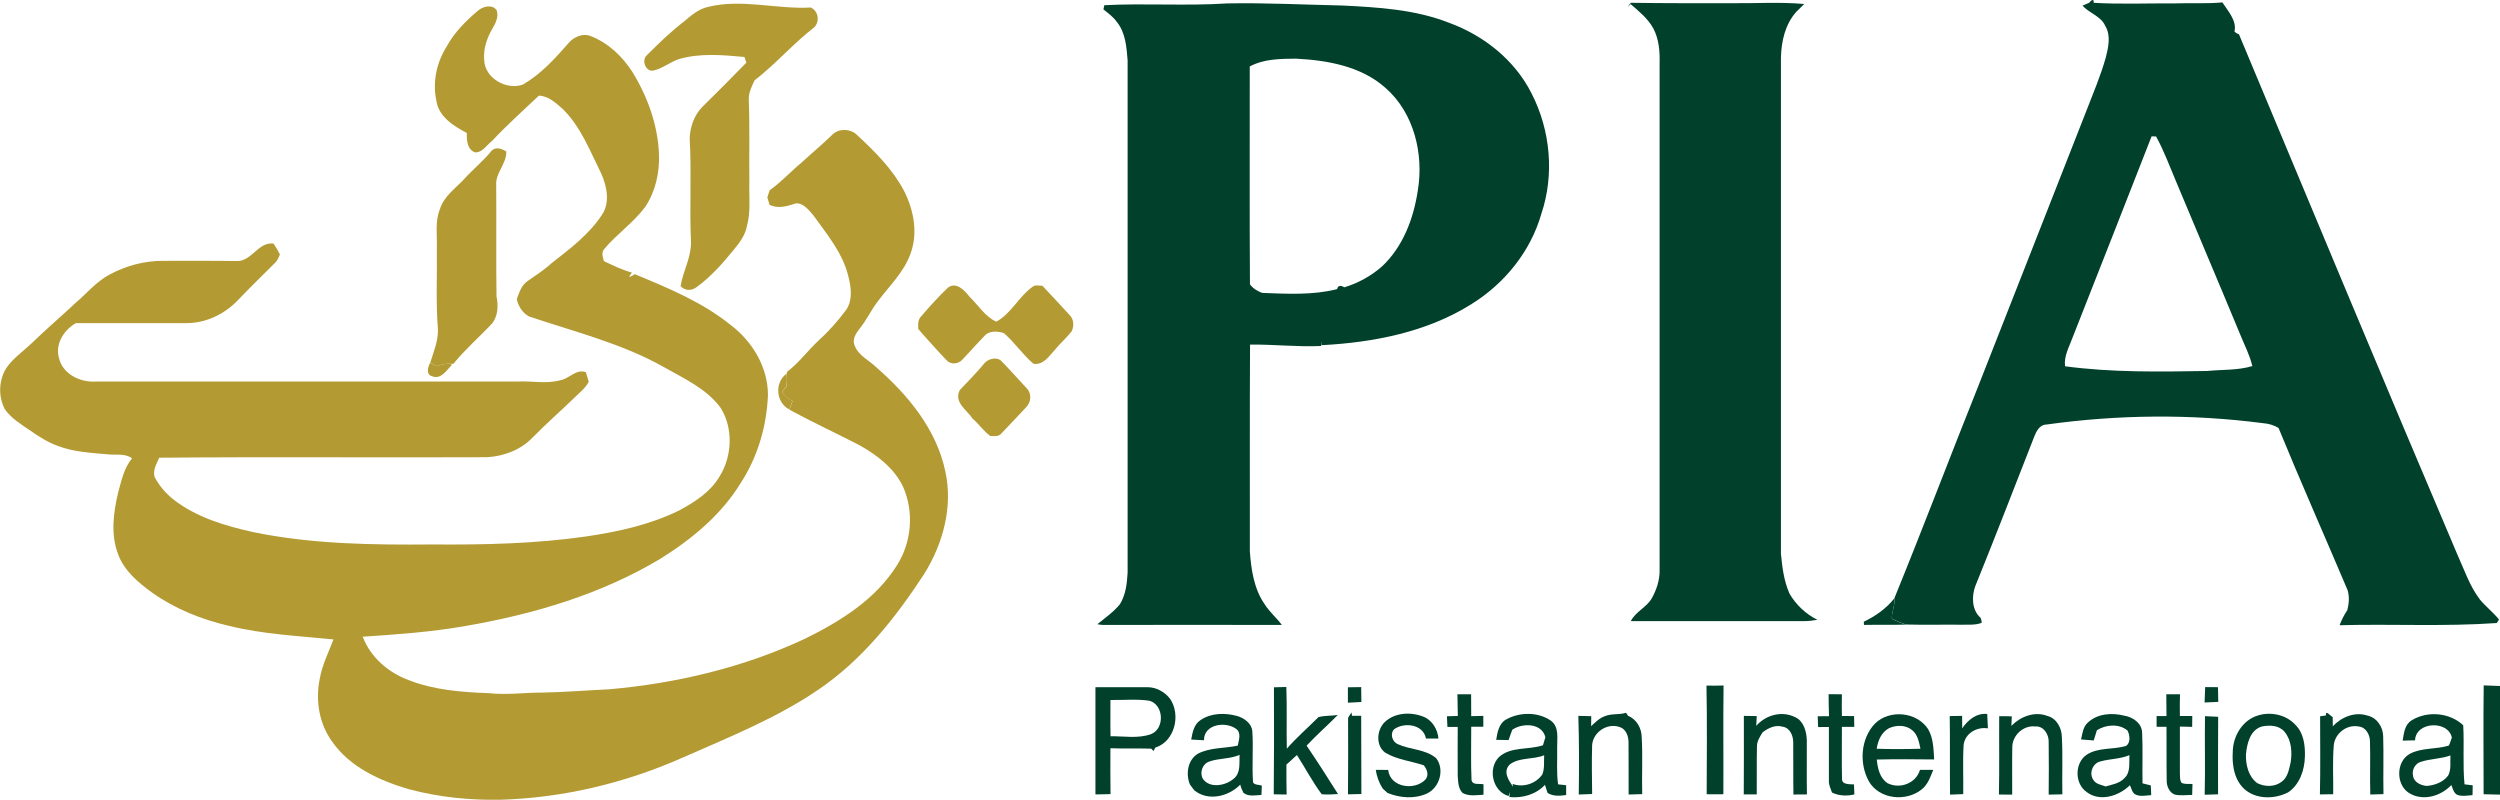 <?xml version="1.0" encoding="utf-8"?>
<!-- Generator: Adobe Illustrator 25.4.1, SVG Export Plug-In . SVG Version: 6.00 Build 0)  -->
<svg version="1.1" id="Layer_1" xmlns="http://www.w3.org/2000/svg" xmlns:xlink="http://www.w3.org/1999/xlink" x="0px" y="0px"
	 viewBox="0 0 250.15 80" style="enable-background:new 0 0 250.15 80;" xml:space="preserve">
<style type="text/css">
	.r6246fa4{fill:#01412B;}
	.n381b48b{fill:#B39A32;}
</style>
<g>
	<path id="path3353" class="r6246fa4" d="M209.04,0.28c0.17-0.22,0.5-0.5,0.45,0c2.69,0.16,5.38,0.04,8.07,0.06
		c1.6-0.06,3.21,0.05,4.81-0.1c0.56,0.86,1.47,1.84,1.21,2.91c0.12,0.13,0.27,0.22,0.45,0.28c7.26,17.34,14.47,34.71,21.83,52
		c0.7,1.54,1.24,3.19,2.28,4.56c0.59,0.71,1.33,1.28,1.91,2c-0.06,0.09-0.17,0.26-0.22,0.35c-5.23,0.37-10.49,0.08-15.73,0.22
		c0.2-0.53,0.45-1.03,0.77-1.5c0.17-0.65,0.23-1.36,0.03-2.01c-2.29-5.41-4.68-10.79-6.91-16.23c-0.48-0.29-1.03-0.44-1.58-0.48
		c-7.17-0.93-14.48-0.86-21.64,0.14c-0.7,0.01-1.02,0.69-1.24,1.25c-1.95,4.97-3.87,9.96-5.88,14.91c-0.38,1.03-0.36,2.41,0.53,3.18
		c0.07,0.16,0.1,0.33,0.11,0.5c-0.64,0.25-1.33,0.17-2,0.19c-1.85-0.02-3.71,0.03-5.56-0.02c-0.5-0.16-0.99-0.34-1.43-0.6
		c-0.03-0.69,0.34-1.34,0.26-2.05c2.87-7.04,5.57-14.17,8.4-21.24c3.59-9.15,7.2-18.3,10.78-27.45c0.69-1.78,1.44-3.54,1.96-5.37
		c0.26-1.03,0.54-2.21-0.05-3.19c-0.43-0.99-1.6-1.25-2.27-2.03C208.54,0.5,208.87,0.35,209.04,0.28 M215.29,13.64
		c-2.63,6.74-5.28,13.46-7.93,20.19c-0.33,0.9-0.86,1.82-0.73,2.82c4.71,0.63,9.48,0.55,14.22,0.47c1.5-0.15,3.06-0.05,4.52-0.49
		c-0.26-1.11-0.8-2.12-1.22-3.17c-2.12-5.12-4.29-10.21-6.42-15.32c-0.64-1.5-1.2-3.05-1.99-4.48
		C215.63,13.65,215.4,13.64,215.29,13.64z"/>
	<path id="path3355" class="n381b48b" d="M70.85,0.69c3.4-0.84,6.85,0.26,10.29,0.06c0.75,0.38,0.9,1.35,0.36,1.96
		c-2.12,1.63-3.88,3.7-6,5.33c-0.27,0.59-0.58,1.19-0.58,1.85c0.11,2.8,0.03,5.61,0.06,8.41c-0.04,1.44,0.15,2.9-0.24,4.31
		c-0.17,0.94-0.77,1.72-1.37,2.44c-1.09,1.34-2.26,2.66-3.67,3.68c-0.51,0.39-1.16,0.37-1.6-0.1c0.24-1.5,1.07-2.87,1.04-4.41
		c-0.16-3.47,0.07-6.95-0.13-10.41c0.05-1.12,0.44-2.25,1.22-3.07c1.49-1.48,2.99-2.96,4.45-4.47c-0.05-0.14-0.14-0.43-0.19-0.57
		c-2.19-0.2-4.44-0.41-6.59,0.22c-0.85,0.3-1.57,0.9-2.44,1.12c-0.82,0.25-1.32-1-0.74-1.51c1.18-1.18,2.38-2.35,3.71-3.37
		C69.15,1.56,69.89,0.89,70.85,0.69z"/>
	<path id="path3357" class="n381b48b" d="M47.77,1.11c0.51-0.46,1.47-0.74,1.93-0.08c0.21,0.63-0.09,1.27-0.41,1.8
		c-0.56,0.95-0.95,2.06-0.84,3.18c0.05,1.82,2.25,3.05,3.87,2.45c1.79-1.03,3.21-2.59,4.56-4.14c0.53-0.63,1.45-1.04,2.25-0.7
		c1.74,0.68,3.16,2.04,4.16,3.6c1.52,2.48,2.54,5.32,2.65,8.25c0.06,1.84-0.36,3.72-1.4,5.26c-1.17,1.56-2.81,2.68-4.06,4.16
		c-0.34,0.36-0.17,0.83-0.05,1.24c0.91,0.43,1.81,0.88,2.79,1.14c-0.1,0.14-0.19,0.29-0.28,0.44c0.21-0.05,0.39-0.14,0.56-0.28
		c3.37,1.39,6.8,2.81,9.65,5.12c2.17,1.65,3.71,4.26,3.69,7.02c-0.13,3.07-1.02,6.13-2.7,8.72c-1.93,3.18-4.86,5.61-7.98,7.57
		c-5.97,3.6-12.76,5.6-19.6,6.78c-3.39,0.6-6.83,0.84-10.27,1.07c0.79,2.05,2.54,3.57,4.57,4.33c2.56,1.01,5.34,1.22,8.07,1.32
		c1.8,0.2,3.6-0.07,5.4-0.06c2.22-0.04,4.43-0.23,6.65-0.33c6.73-0.6,13.43-2.18,19.57-5.06c3.54-1.74,7.09-3.95,9.22-7.38
		c1.46-2.31,1.7-5.35,0.58-7.85c-0.91-1.87-2.62-3.17-4.4-4.16c-2.32-1.19-4.68-2.29-6.97-3.53l0.1-0.26c0.08-0.2,0.16-0.4,0.23-0.6
		c-0.43-0.2-0.79-0.51-1.06-0.91c0.15-0.19,0.3-0.39,0.46-0.58c-0.06-0.41-0.08-0.82-0.01-1.23c0.02-0.05,0.05-0.17,0.07-0.22
		c1.18-0.89,2.05-2.11,3.13-3.11c1.04-0.94,1.97-2,2.8-3.12c0.66-1.03,0.44-2.31,0.16-3.42c-0.59-2.29-2.14-4.14-3.49-6.01
		c-0.45-0.52-0.98-1.23-1.74-1.18c-0.84,0.28-1.79,0.57-2.63,0.14c-0.07-0.25-0.15-0.49-0.22-0.74c0.08-0.24,0.15-0.47,0.23-0.71
		c1.15-0.81,2.09-1.86,3.17-2.75c1.03-0.95,2.11-1.84,3.11-2.82c0.66-0.66,1.86-0.6,2.5,0.07c1.77,1.64,3.52,3.39,4.66,5.54
		c0.98,1.92,1.43,4.25,0.65,6.32c-0.65,1.83-2.1,3.19-3.24,4.72c-0.7,0.9-1.17,1.95-1.89,2.82c-0.36,0.46-0.73,1.08-0.44,1.67
		c0.38,0.98,1.42,1.43,2.14,2.13c3.17,2.76,6.04,6.22,6.92,10.43c0.78,3.53-0.23,7.23-2.11,10.25c-2.87,4.4-6.21,8.62-10.6,11.59
		c-4.19,2.86-8.94,4.75-13.56,6.79c-5.73,2.54-11.93,4.03-18.2,4.22c-3.09,0.06-6.21-0.25-9.2-1.05c-2.91-0.85-5.91-2.21-7.69-4.77
		c-1.31-1.8-1.68-4.15-1.23-6.31c0.24-1.37,0.88-2.62,1.37-3.91c-3.49-0.35-7.01-0.51-10.43-1.35c-2.73-0.63-5.39-1.69-7.69-3.31
		c-1.4-1.02-2.82-2.19-3.43-3.86c-0.77-2-0.47-4.19,0.01-6.21c0.33-1.18,0.58-2.42,1.38-3.39c-0.68-0.51-1.56-0.32-2.34-0.39
		c-1.71-0.16-3.46-0.23-5.08-0.85c-0.97-0.35-1.85-0.9-2.69-1.49c-0.94-0.64-1.96-1.24-2.62-2.19c-0.66-1.26-0.61-2.86,0.13-4.08
		c0.66-0.98,1.65-1.66,2.5-2.46c1.44-1.4,2.97-2.7,4.43-4.07c1.14-0.97,2.11-2.17,3.45-2.87c1.63-0.87,3.47-1.37,5.33-1.36
		c2.45,0.01,4.9-0.02,7.36,0.02c1.51,0.06,2.14-1.94,3.69-1.75c0.24,0.35,0.45,0.72,0.64,1.09c-0.14,0.27-0.22,0.58-0.45,0.8
		c-1.26,1.26-2.54,2.5-3.77,3.79c-1.32,1.38-3.18,2.28-5.1,2.28c-3.7,0.01-7.4,0-11.09,0c-1.2,0.67-2.11,2.1-1.7,3.49
		c0.35,1.57,2.06,2.43,3.57,2.36c14.1,0,28.2,0,42.3,0c1.41-0.09,2.84,0.26,4.23-0.12c0.94-0.12,1.61-1.18,2.62-0.82
		c0.09,0.32,0.19,0.64,0.29,0.96c-0.35,0.67-0.96,1.12-1.48,1.64c-1.37,1.32-2.79,2.57-4.12,3.92c-1.18,1.25-2.9,1.9-4.6,1.99
		c-10.93,0.05-21.86-0.05-32.78,0.05c-0.26,0.62-0.7,1.3-0.43,1.99c0.45,0.83,1.08,1.57,1.82,2.16c2.31,1.82,5.21,2.67,8.04,3.3
		c5.89,1.21,11.93,1.28,17.91,1.23c5.13,0.04,10.28-0.07,15.37-0.8c3.2-0.47,6.41-1.17,9.33-2.61c1.54-0.83,3.11-1.83,4.02-3.38
		c1.28-2.03,1.4-4.84,0.11-6.89c-1.41-1.91-3.63-2.91-5.64-4.05c-4.23-2.39-8.97-3.55-13.54-5.09c-0.65-0.37-1.04-0.99-1.21-1.71
		c0.23-0.66,0.46-1.39,1.06-1.81c0.83-0.58,1.69-1.13,2.44-1.82c1.81-1.41,3.69-2.83,4.98-4.76c0.88-1.24,0.55-2.9-0.03-4.19
		c-1.11-2.23-2.02-4.65-3.82-6.43c-0.7-0.62-1.43-1.33-2.42-1.37c-1.58,1.5-3.21,2.95-4.7,4.55c-0.53,0.39-0.94,1.15-1.66,1.13
		c-0.82-0.25-0.86-1.23-0.86-1.95c-1.32-0.69-2.83-1.64-3.04-3.25c-0.4-1.86,0.04-3.83,1.05-5.42C45.46,3.25,46.58,2.13,47.77,1.11z
		"/>
	<g id="_x23_00412bff">
		<path id="path3360" class="r6246fa4" d="M163.18,0.28c3.32,0.05,6.65,0.04,9.97,0.04c2.46,0.03,4.92-0.14,7.38,0.08
			c-0.27,0.27-0.54,0.53-0.81,0.8c-1.11,1.26-1.48,2.95-1.52,4.58c0,16.54,0,33.08,0,49.62c0.13,1.36,0.3,2.75,0.86,4
			c0.64,1.11,1.64,2.05,2.79,2.62c-0.45,0.08-0.91,0.13-1.37,0.13c-5.77,0-11.54,0-17.3,0c0.48-0.96,1.58-1.37,2.1-2.29
			c0.48-0.86,0.8-1.83,0.78-2.82c0-16.91,0-33.83,0-50.75c0.03-1.17-0.07-2.38-0.62-3.43c-0.54-1-1.44-1.72-2.28-2.45
			c-0.08,0.07-0.23,0.22-0.3,0.29C162.96,0.55,163.07,0.41,163.18,0.28z"/>
	</g>
	<g id="_x23_01412bff">
		<path id="path3363" class="r6246fa4" d="M110.5,0.52c4.11-0.21,8.23,0.09,12.34-0.18c3.81-0.07,7.62,0.13,11.43,0.21
			c3.63,0.18,7.33,0.39,10.75,1.74c3.46,1.27,6.56,3.73,8.23,7.06c1.89,3.68,2.3,8.11,0.98,12.04c-1.07,3.75-3.66,6.96-6.95,9.01
			c-4.47,2.83-9.84,3.87-15.05,4.14l-0.04-0.4c0,0.12,0,0.36,0,0.48c-2.38,0.11-4.74-0.17-7.11-0.14
			c-0.04,6.89-0.01,13.79-0.02,20.68c0.13,1.83,0.41,3.77,1.49,5.31c0.48,0.77,1.18,1.34,1.71,2.06c-5.97-0.01-11.94,0-17.92,0
			c-0.18,0-0.36-0.05-0.54-0.07c0.78-0.63,1.62-1.22,2.26-2c0.58-0.94,0.71-2.07,0.77-3.15c0-17.09,0-34.19,0-51.28
			c-0.11-1.31-0.2-2.74-1.06-3.81c-0.36-0.52-0.87-0.89-1.36-1.28C110.43,0.83,110.48,0.62,110.5,0.52 M125.05,6.65
			c0.01,7.27-0.03,14.54,0.02,21.8c0.28,0.39,0.78,0.72,1.26,0.86c2.49,0.09,5.02,0.24,7.46-0.38c0.09-0.43,0.43-0.37,0.72-0.18
			c1.38-0.42,2.68-1.13,3.77-2.09c2.11-1.97,3.17-4.81,3.59-7.62c0.6-3.64-0.38-7.73-3.22-10.23c-2.43-2.18-5.81-2.78-8.97-2.94
			C128.13,5.88,126.46,5.89,125.05,6.65z"/>
	</g>
	<path id="path3366" class="n381b48b" d="M49.21,15.06c0.44-0.4,1.01-0.17,1.45,0.09c0.05,1.22-1.1,2.14-1.01,3.38
		c0.03,3.71-0.02,7.42,0.03,11.13c0.19,0.9,0.16,1.9-0.41,2.67c-1.28,1.38-2.72,2.61-3.9,4.07c-0.08,0-0.25,0-0.33,0
		c-0.48-0.04-0.94,0.1-1.39,0.24c-0.2-0.12-0.4-0.24-0.6-0.35c0.34-1.09,0.8-2.18,0.77-3.35c-0.22-2.67-0.07-5.35-0.11-8.02
		c0.05-1.33-0.21-2.73,0.31-4c0.39-1.27,1.53-2.05,2.4-2.98C47.31,16.95,48.37,16.11,49.21,15.06z"/>
	<path id="path3369" class="n381b48b" d="M103.4,28.64c0.28-0.15,0.6-0.04,0.9-0.05c0.92,0.97,1.82,1.96,2.73,2.94
		c0.43,0.42,0.45,1.11,0.2,1.62c-0.53,0.68-1.19,1.24-1.73,1.91c-0.57,0.62-1.12,1.49-2.09,1.34c-1.09-0.92-1.88-2.13-2.95-3.06
		c-0.62-0.22-1.5-0.28-1.96,0.28c-0.75,0.77-1.46,1.58-2.2,2.36c-0.4,0.46-1.16,0.53-1.58,0.07c-0.82-0.84-1.59-1.73-2.38-2.6
		c-0.15-0.18-0.3-0.36-0.46-0.54c-0.03-0.45-0.04-0.95,0.32-1.29c0.84-0.98,1.71-1.94,2.64-2.83c0.83-0.64,1.68,0.26,2.16,0.89
		c0.88,0.84,1.56,2,2.69,2.51C101.2,31.37,101.97,29.61,103.4,28.64z"/>
	<path id="path3372" class="n381b48b" d="M98.55,36.29c0.44-0.43,1.25-0.62,1.7-0.11c0.85,0.87,1.66,1.79,2.49,2.68
		c0.5,0.49,0.44,1.37-0.04,1.86c-0.83,0.9-1.68,1.78-2.52,2.67c-0.27,0.32-0.73,0.25-1.09,0.23c-0.68-0.47-1.13-1.19-1.76-1.72
		c-0.58-0.88-1.91-1.63-1.3-2.86C96.88,38.13,97.76,37.25,98.55,36.29z"/>
	<path id="path3375" class="n381b48b" d="M43.04,36.29c0.2,0.12,0.4,0.23,0.6,0.35c0.45-0.14,0.91-0.28,1.39-0.24l0.2,0.1
		c-0.55,0.53-1.08,1.5-1.99,1.15C42.59,37.46,42.82,36.74,43.04,36.29z"/>
	<path id="path3377" class="n381b48b" d="M78.97,40.97c-1.33-0.7-1.49-2.68-0.28-3.57c-0.07,0.41-0.05,0.82,0.01,1.23
		c-0.16,0.19-0.31,0.39-0.46,0.58c0.27,0.39,0.63,0.7,1.06,0.91c-0.08,0.2-0.16,0.4-0.23,0.6L78.97,40.97z"/>
	<path id="path3380" class="n381b48b" d="M13.56,58.53C13.67,58.65,13.67,58.65,13.56,58.53z"/>
	<g id="_x23_0d3427ff">
		<path id="path3383" class="r6246fa4" d="M186.49,62.21c1.17-0.56,2.26-1.32,3.07-2.36c0.08,0.7-0.29,1.35-0.26,2.05
			c0.44,0.27,0.94,0.44,1.43,0.6c-1.41,0.04-2.82,0-4.22,0.03C186.51,62.45,186.5,62.29,186.49,62.21z"/>
	</g>
	<g id="_x23_222021ff">
		<path id="path3386" class="r6246fa4" d="M127.47,68.77c0.41-0.01,0.83-0.02,1.24-0.03c0.08,2.05,0,4.11,0.05,6.17
			c0.98-1.12,2.11-2.1,3.16-3.15c0.62-0.18,1.3-0.12,1.94-0.22c-1.02,1.04-2.13,2-3.12,3.07c1.08,1.59,2.11,3.21,3.14,4.84
			c-0.54,0.04-1.09,0.08-1.63,0.02c-0.93-1.24-1.64-2.62-2.48-3.92c-0.35,0.32-0.7,0.64-1.05,0.95c0,1-0.01,2,0.02,3
			c-0.43-0.01-0.86-0.01-1.29-0.02C127.48,75.9,127.49,72.34,127.47,68.77z"/>
		<path id="path3388" class="r6246fa4" d="M175.73,72.63c0.95-1.1,2.58-1.54,3.91-0.86c0.85,0.39,1.12,1.44,1.15,2.3
			c0.01,1.81-0.02,3.61,0.01,5.42c-0.45,0-0.9,0-1.35,0.01c-0.03-1.73,0-3.46-0.02-5.19c0.01-0.68-0.32-1.5-1.08-1.6
			c-0.73-0.21-1.4,0.14-1.97,0.55c-0.29,0.45-0.6,0.93-0.58,1.48c-0.04,1.58,0,3.17-0.02,4.75c-0.44,0-0.87,0-1.3,0
			c0.02-2.62,0.01-5.24,0.01-7.86c0.43,0,0.86,0.01,1.29,0.02C175.76,71.98,175.75,72.31,175.73,72.63z"/>
		<path id="path3390" class="r6246fa4" d="M187.61,72.4c1.47-1.44,4.19-1.18,5.32,0.56c0.53,0.91,0.54,2.01,0.6,3.03
			c-1.91-0.02-3.83-0.04-5.74,0.01c0.09,0.87,0.29,1.84,1.07,2.36c1.22,0.63,2.87,0.03,3.25-1.33c0.44,0,0.88,0,1.33,0
			c-0.28,0.7-0.54,1.48-1.16,1.96c-1.56,1.26-4.24,1-5.28-0.81C186.01,76.39,186.17,73.91,187.61,72.4 M189,72.87
			c-0.76,0.41-1.09,1.25-1.22,2.05c1.46,0.05,2.92,0.04,4.38,0c-0.14-0.66-0.27-1.41-0.83-1.86C190.7,72.52,189.73,72.53,189,72.87z
			"/>
	</g>
	<g id="_x23_242424ff">
		<path id="path3393" class="r6246fa4" d="M134.87,68.77c0.44-0.01,0.89-0.01,1.33-0.02c0.01,0.5,0.02,0.99,0.02,1.49
			c-0.45,0.04-0.9,0.04-1.35,0.07C134.87,69.79,134.87,69.28,134.87,68.77z"/>
	</g>
	<g id="_x23_242021ff">
		<path id="path3396" class="r6246fa4" d="M170.75,68.6c0.57,0.01,1.14,0.01,1.71-0.01c-0.05,3.63,0,7.26-0.02,10.88
			c-0.56,0.01-1.11,0.01-1.67,0C170.78,75.85,170.82,72.23,170.75,68.6z"/>
	</g>
	<g id="_x23_202020ff">
		<path id="path3399" class="r6246fa4" d="M220.65,68.75c0.43,0,0.85,0.01,1.28,0.01c0.01,0.49,0.02,0.98,0.03,1.47
			c-0.46,0.02-0.92,0.04-1.37,0.06C220.61,69.78,220.62,69.26,220.65,68.75z"/>
		<path id="path3401" class="r6246fa4" d="M216.76,69.47c0.46,0,0.91,0,1.37,0c-0.02,0.72-0.03,1.45-0.01,2.17c0.41,0,0.82,0,1.24,0
			c0,0.36-0.01,0.73-0.01,1.09c-0.42-0.01-0.82-0.02-1.23-0.03c0,1.55,0,3.11,0,4.66c0.03,0.32-0.04,0.69,0.17,0.97
			c0.33,0.17,0.73,0.08,1.09,0.12c-0.01,0.36-0.02,0.72-0.03,1.09c-0.59,0-1.19,0.1-1.76-0.04c-0.55-0.22-0.81-0.88-0.79-1.44
			c-0.03-1.78,0-3.56-0.02-5.34c-0.34,0-0.67,0-0.99,0c0-0.36,0-0.72,0-1.07c0.33,0,0.66,0,0.99,0
			C216.77,70.92,216.76,70.2,216.76,69.47z"/>
		<path id="path3403" class="r6246fa4" d="M220.63,71.66c0.44,0.02,0.88,0.04,1.32,0.06c-0.02,2.59-0.01,5.17-0.01,7.76
			c-0.45,0.01-0.9,0.02-1.34,0.04C220.67,76.89,220.59,74.27,220.63,71.66z"/>
	</g>
	<g id="_x23_231f20ff">
		<path id="path3406" class="r6246fa4" d="M248.52,68.58c0.54,0.02,1.08,0.04,1.63,0.06c0.02,3.62,0,7.25,0.01,10.87
			c-0.55-0.02-1.1-0.03-1.65-0.04C248.51,75.84,248.47,72.21,248.52,68.58z"/>
	</g>
	<g id="_x23_211f20ff">
		<path id="path3409" class="r6246fa4" d="M109.61,68.76c1.73,0,3.47,0,5.2,0c0.88,0,1.72,0.46,2.26,1.15c1.11,1.61,0.49,4.28-1.48,4.9
			c-0.04,0.09-0.12,0.26-0.16,0.34c-0.06-0.06-0.18-0.18-0.24-0.24c-1.36-0.04-2.72,0.01-4.08-0.04c-0.01,1.53-0.01,3.06,0.01,4.59
			c-0.51,0.01-1.01,0.02-1.51,0.03C109.61,75.91,109.61,72.34,109.61,68.76 M111.11,70.04c0.01,1.21-0.02,2.42,0.01,3.63
			c1.35-0.02,2.77,0.26,4.07-0.22c1.37-0.56,1.26-2.91-0.16-3.33C113.74,69.92,112.41,70.07,111.11,70.04z"/>
	</g>
	<g id="_x23_201f20ff">
		<path id="path3412" class="r6246fa4" d="M145.83,69.47c0.46,0,0.91,0,1.37,0c0,0.73,0,1.46,0.01,2.19c0.4-0.01,0.81-0.02,1.21-0.03
			c0,0.36,0,0.73,0,1.09c-0.41,0-0.81,0-1.21,0c0.01,1.77-0.05,3.55,0.03,5.33c0.11,0.56,0.81,0.32,1.2,0.43c0,0.35,0,0.69,0,1.04
			c-0.7,0.04-1.46,0.18-2.1-0.18c-0.44-0.45-0.44-1.14-0.48-1.73c-0.01-1.62-0.01-3.25,0-4.87c-0.34,0-0.69,0-1.03,0
			c-0.02-0.36-0.03-0.72-0.05-1.07c0.36-0.01,0.73-0.02,1.09-0.03C145.85,70.91,145.84,70.19,145.83,69.47z"/>
		<path id="path3414" class="r6246fa4" d="M232.73,71.59c-0.06-0.62,0.47,0.07,0.68,0.16c0,0.3,0,0.61,0.01,0.92
			c0.87-0.93,2.23-1.49,3.49-1.06c0.94,0.21,1.53,1.13,1.55,2.05c0.06,1.93-0.01,3.87,0.03,5.8c-0.44,0.01-0.88,0.03-1.32,0.04
			c-0.05-1.75,0.02-3.5-0.03-5.25c0.02-0.69-0.39-1.5-1.15-1.56c-1.17-0.22-2.34,0.68-2.47,1.85c-0.14,1.64-0.04,3.28-0.06,4.93
			c-0.45,0-0.89,0.01-1.33,0.02c0.06-2.61,0.02-5.22,0.02-7.82C232.3,71.65,232.58,71.61,232.73,71.59z"/>
	</g>
	<g id="_x23_221f1fff">
		<path id="path3417" class="r6246fa4" d="M182.97,69.46c0.44,0.01,0.88,0.01,1.33,0.01c-0.01,0.72-0.02,1.45,0,2.17
			c0.4,0,0.81,0.01,1.22,0.01c0,0.36,0.01,0.72,0.02,1.08c-0.42,0-0.83,0-1.24,0c0.01,1.71-0.03,3.42,0.01,5.14
			c-0.05,0.68,0.75,0.58,1.2,0.62c0.01,0.33,0.02,0.66,0.04,1c-0.75,0.18-1.54,0.15-2.24-0.19c-0.14-0.39-0.34-0.78-0.31-1.21
			c0-1.78,0-3.57,0-5.35c-0.36,0-0.72,0-1.08,0.01c-0.01-0.36-0.03-0.72-0.04-1.08c0.37,0,0.75-0.01,1.13-0.01
			C182.98,70.91,182.98,70.18,182.97,69.46z"/>
	</g>
	<g id="_x23_212021ff">
		<path id="path3421" class="r6246fa4" d="M135.23,71.28c0.01,0.09,0.04,0.26,0.05,0.34c0.23,0,0.69,0,0.92,0c0.02,2.61,0,5.22,0.02,7.83
			c-0.45,0.02-0.9,0.02-1.34,0.03c0.03-2.55,0.01-5.1,0.01-7.66C134.99,71.65,135.11,71.47,135.23,71.28z"/>
		<path id="path3423" class="r6246fa4" d="M225.93,71.59c1.3-0.41,2.85-0.07,3.77,0.96c0.81,0.81,0.96,2.04,0.93,3.14
			c-0.03,1.35-0.52,2.82-1.69,3.6c-1.29,0.65-2.99,0.71-4.18-0.18c-1.17-0.9-1.44-2.48-1.35-3.87
			C223.42,73.67,224.38,72.05,225.93,71.59 M226.33,72.69c-1.19,0.35-1.5,1.72-1.6,2.8c-0.03,1.04,0.25,2.22,1.13,2.87
			c0.75,0.38,1.74,0.4,2.43-0.13c0.62-0.43,0.75-1.24,0.91-1.93c0.17-1.04,0.09-2.25-0.62-3.09
			C228.03,72.56,227.1,72.54,226.33,72.69z"/>
	</g>
	<g id="_x23_212020ff">
		<path id="path3426" class="r6246fa4" d="M160.61,71.65c0.67-0.27,1.41-0.11,2.09-0.33c0.05,0.08,0.16,0.23,0.21,0.31
			c0.86,0.34,1.36,1.26,1.36,2.16c0.11,1.89,0,3.78,0.05,5.67c-0.46,0.01-0.91,0.02-1.36,0.04c-0.01-1.75,0.01-3.5-0.01-5.24
			c0-0.61-0.26-1.34-0.91-1.52c-1.22-0.42-2.63,0.51-2.73,1.8c-0.05,1.63-0.02,3.27,0,4.91c-0.45,0.02-0.9,0.03-1.34,0.05
			c0.04-2.62,0.04-5.25-0.04-7.87c0.43,0.01,0.86,0.02,1.29,0.03c0,0.33-0.01,0.67-0.01,1C159.63,72.27,160.05,71.84,160.61,71.65z"
			/>
		<path id="path3428" class="r6246fa4" d="M138.54,72.27c1-0.98,2.62-1.06,3.88-0.56c0.89,0.35,1.43,1.26,1.51,2.19
			c-0.42,0-0.84,0-1.25,0c-0.25-1.42-2.15-1.67-3.17-0.94c-0.46,0.45-0.2,1.27,0.35,1.5c1.24,0.57,2.76,0.49,3.84,1.4
			c0.87,1.13,0.36,2.92-0.9,3.53c-1.25,0.58-2.72,0.46-3.97-0.05c-0.16-0.15-0.32-0.3-0.48-0.44c-0.36-0.57-0.6-1.21-0.69-1.87
			c0.41,0,0.83,0.01,1.24,0.01c0.2,1.77,2.67,2.1,3.74,0.95c0.36-0.46,0.15-1-0.17-1.41c-1.29-0.44-2.7-0.56-3.88-1.28
			C137.64,74.58,137.75,73.06,138.54,72.27z"/>
	</g>
	<g id="_x23_201f1fff">
		<path id="path3431" class="r6246fa4" d="M120.13,72.05c1.05-0.72,2.45-0.74,3.65-0.41c0.72,0.21,1.47,0.74,1.53,1.55
			c0.11,1.69-0.05,3.4,0.07,5.1c0.18,0.28,0.59,0.21,0.88,0.32c-0.02,0.31-0.03,0.62-0.04,0.93c-0.6,0.03-1.28,0.2-1.8-0.21
			c-0.14-0.26-0.25-0.53-0.32-0.82c-1.17,1.2-3.23,1.7-4.61,0.56c-0.14-0.2-0.28-0.39-0.43-0.58c-0.43-1.07-0.22-2.48,0.83-3.09
			c1.22-0.62,2.65-0.51,3.96-0.79c0.1-0.54,0.38-1.26-0.15-1.67c-1.06-0.79-3.24-0.49-3.23,1.13c-0.43-0.02-0.86-0.04-1.28-0.07
			C119.32,73.31,119.46,72.47,120.13,72.05 M121,76.2c-0.69,0.23-0.99,1.11-0.64,1.73c0.69,0.99,2.26,0.69,3.07,0
			c0.74-0.58,0.56-1.58,0.6-2.4C123.07,75.96,121.98,75.85,121,76.2z"/>
	</g>
	<g id="_x23_201e1fff">
		<path id="path3434" class="r6246fa4" d="M150.76,71.96c1.35-0.73,3.17-0.73,4.45,0.17c0.81,0.64,0.59,1.73,0.6,2.63
			c0.03,1.24-0.08,2.49,0.09,3.72c0.2,0.02,0.6,0.07,0.81,0.09c0,0.33,0,0.65,0,0.98c-0.63,0.09-1.3,0.15-1.86-0.21
			c-0.09-0.27-0.18-0.55-0.26-0.81c-0.9,0.97-2.27,1.36-3.57,1.22c0.02-0.13,0.06-0.38,0.08-0.5c-0.04,0.1-0.11,0.3-0.15,0.4
			c-1.62-0.46-2.11-2.76-0.95-3.91c1.21-1.07,2.95-0.68,4.39-1.17c0.06-0.2,0.18-0.6,0.24-0.8c-0.34-1.43-2.29-1.46-3.31-0.75
			c-0.12,0.34-0.26,0.68-0.37,1.03c-0.42,0-0.83-0.01-1.24-0.02C149.83,73.25,149.99,72.35,150.76,71.96 M151.07,76.49
			c-0.72,0.72-0.12,1.58,0.33,2.24l-0.05-0.29c1.06,0.39,2.35-0.02,2.98-0.96c0.24-0.6,0.14-1.28,0.18-1.91
			C153.4,76.03,152.05,75.75,151.07,76.49z"/>
		<path id="path3436" class="r6246fa4" d="M241.32,72.07c1.58-0.97,3.8-0.77,5.15,0.5c0.11,1.96-0.06,3.95,0.13,5.91
			c0.27,0.03,0.55,0.06,0.82,0.1c-0.01,0.32-0.02,0.65-0.02,0.98c-0.51,0.04-1.04,0.15-1.53-0.03c-0.37-0.2-0.44-0.63-0.59-0.98
			c-1,1.07-2.7,1.61-4.05,0.9c-1.51-0.73-1.56-3.21-0.11-4.02c1.2-0.64,2.63-0.43,3.91-0.83c0.13-0.25,0.2-0.54,0.3-0.8
			c-0.37-1.75-3.62-1.61-3.68,0.28c-0.42,0-0.83,0.02-1.24,0.03C240.53,73.38,240.61,72.49,241.32,72.07 M242.23,76.23
			c-0.58,0.16-0.92,0.82-0.78,1.39c0.07,0.65,0.79,0.98,1.38,1.02c0.81-0.07,1.65-0.38,2.14-1.05c0.32-0.61,0.18-1.34,0.22-2
			C244.24,75.94,243.2,75.91,242.23,76.23z"/>
	</g>
	<g id="_x23_212121ff">
		<path id="path3439" class="r6246fa4" d="M196.34,72.88c0.56-0.84,1.43-1.55,2.5-1.44c0.03,0.48,0.05,0.96,0.07,1.44
			c-1.1-0.18-2.3,0.5-2.43,1.66c-0.1,1.64-0.01,3.28-0.04,4.92c-0.44,0.01-0.88,0.03-1.32,0.05c-0.03-2.62,0.01-5.24-0.03-7.86
			c0.41-0.01,0.83-0.01,1.24-0.02C196.34,72.05,196.34,72.47,196.34,72.88z"/>
		<path id="path3441" class="r6246fa4" d="M201.26,72.63c0.9-0.93,2.31-1.48,3.58-1c0.94,0.23,1.46,1.21,1.47,2.12
			c0.1,1.91,0.01,3.82,0.05,5.73c-0.46,0.01-0.92,0.02-1.37,0.03c0.01-1.75,0.03-3.5,0-5.24c0.04-0.76-0.5-1.66-1.35-1.58
			c-1.18-0.14-2.29,0.89-2.29,2.07c-0.03,1.58,0,3.17-0.01,4.75c-0.45-0.01-0.89-0.01-1.33-0.01c0.06-2.61,0.01-5.23,0.03-7.84
			c0.42,0,0.84,0,1.26,0.02C201.28,71.98,201.27,72.31,201.26,72.63z"/>
	</g>
	<g id="_x23_1f1f1fff">
		<path id="path3444" class="r6246fa4" d="M208.92,72.29c0.96-0.9,2.42-0.99,3.64-0.68c0.86,0.14,1.75,0.75,1.78,1.69
			c0.08,1.69,0.01,3.39,0.04,5.08c0.27,0.07,0.55,0.14,0.83,0.21c0.01,0.32,0.02,0.64,0.04,0.97c-0.5,0.03-1.03,0.16-1.51-0.03
			c-0.4-0.15-0.45-0.62-0.62-0.96c-1.1,1.08-3,1.7-4.33,0.68c-1.22-0.84-1.22-2.93,0.03-3.75c1.17-0.74,2.62-0.47,3.9-0.86
			c0.49-0.29,0.4-1.11,0.15-1.55c-0.84-0.7-2.18-0.6-3.06-0.01c-0.11,0.34-0.21,0.67-0.31,1.01c-0.43-0.03-0.85-0.06-1.27-0.1
			C208.37,73.39,208.43,72.71,208.92,72.29 M210.2,76.18c-0.82,0.16-1.22,1.24-0.71,1.9c0.27,0.4,0.78,0.45,1.2,0.61
			c0.66-0.19,1.41-0.3,1.89-0.84c0.63-0.58,0.44-1.53,0.49-2.29C212.16,75.95,211.15,75.92,210.2,76.18z"/>
	</g>
	<g id="_x23_fdfbfcff">
	</g>
</g>
</svg>
